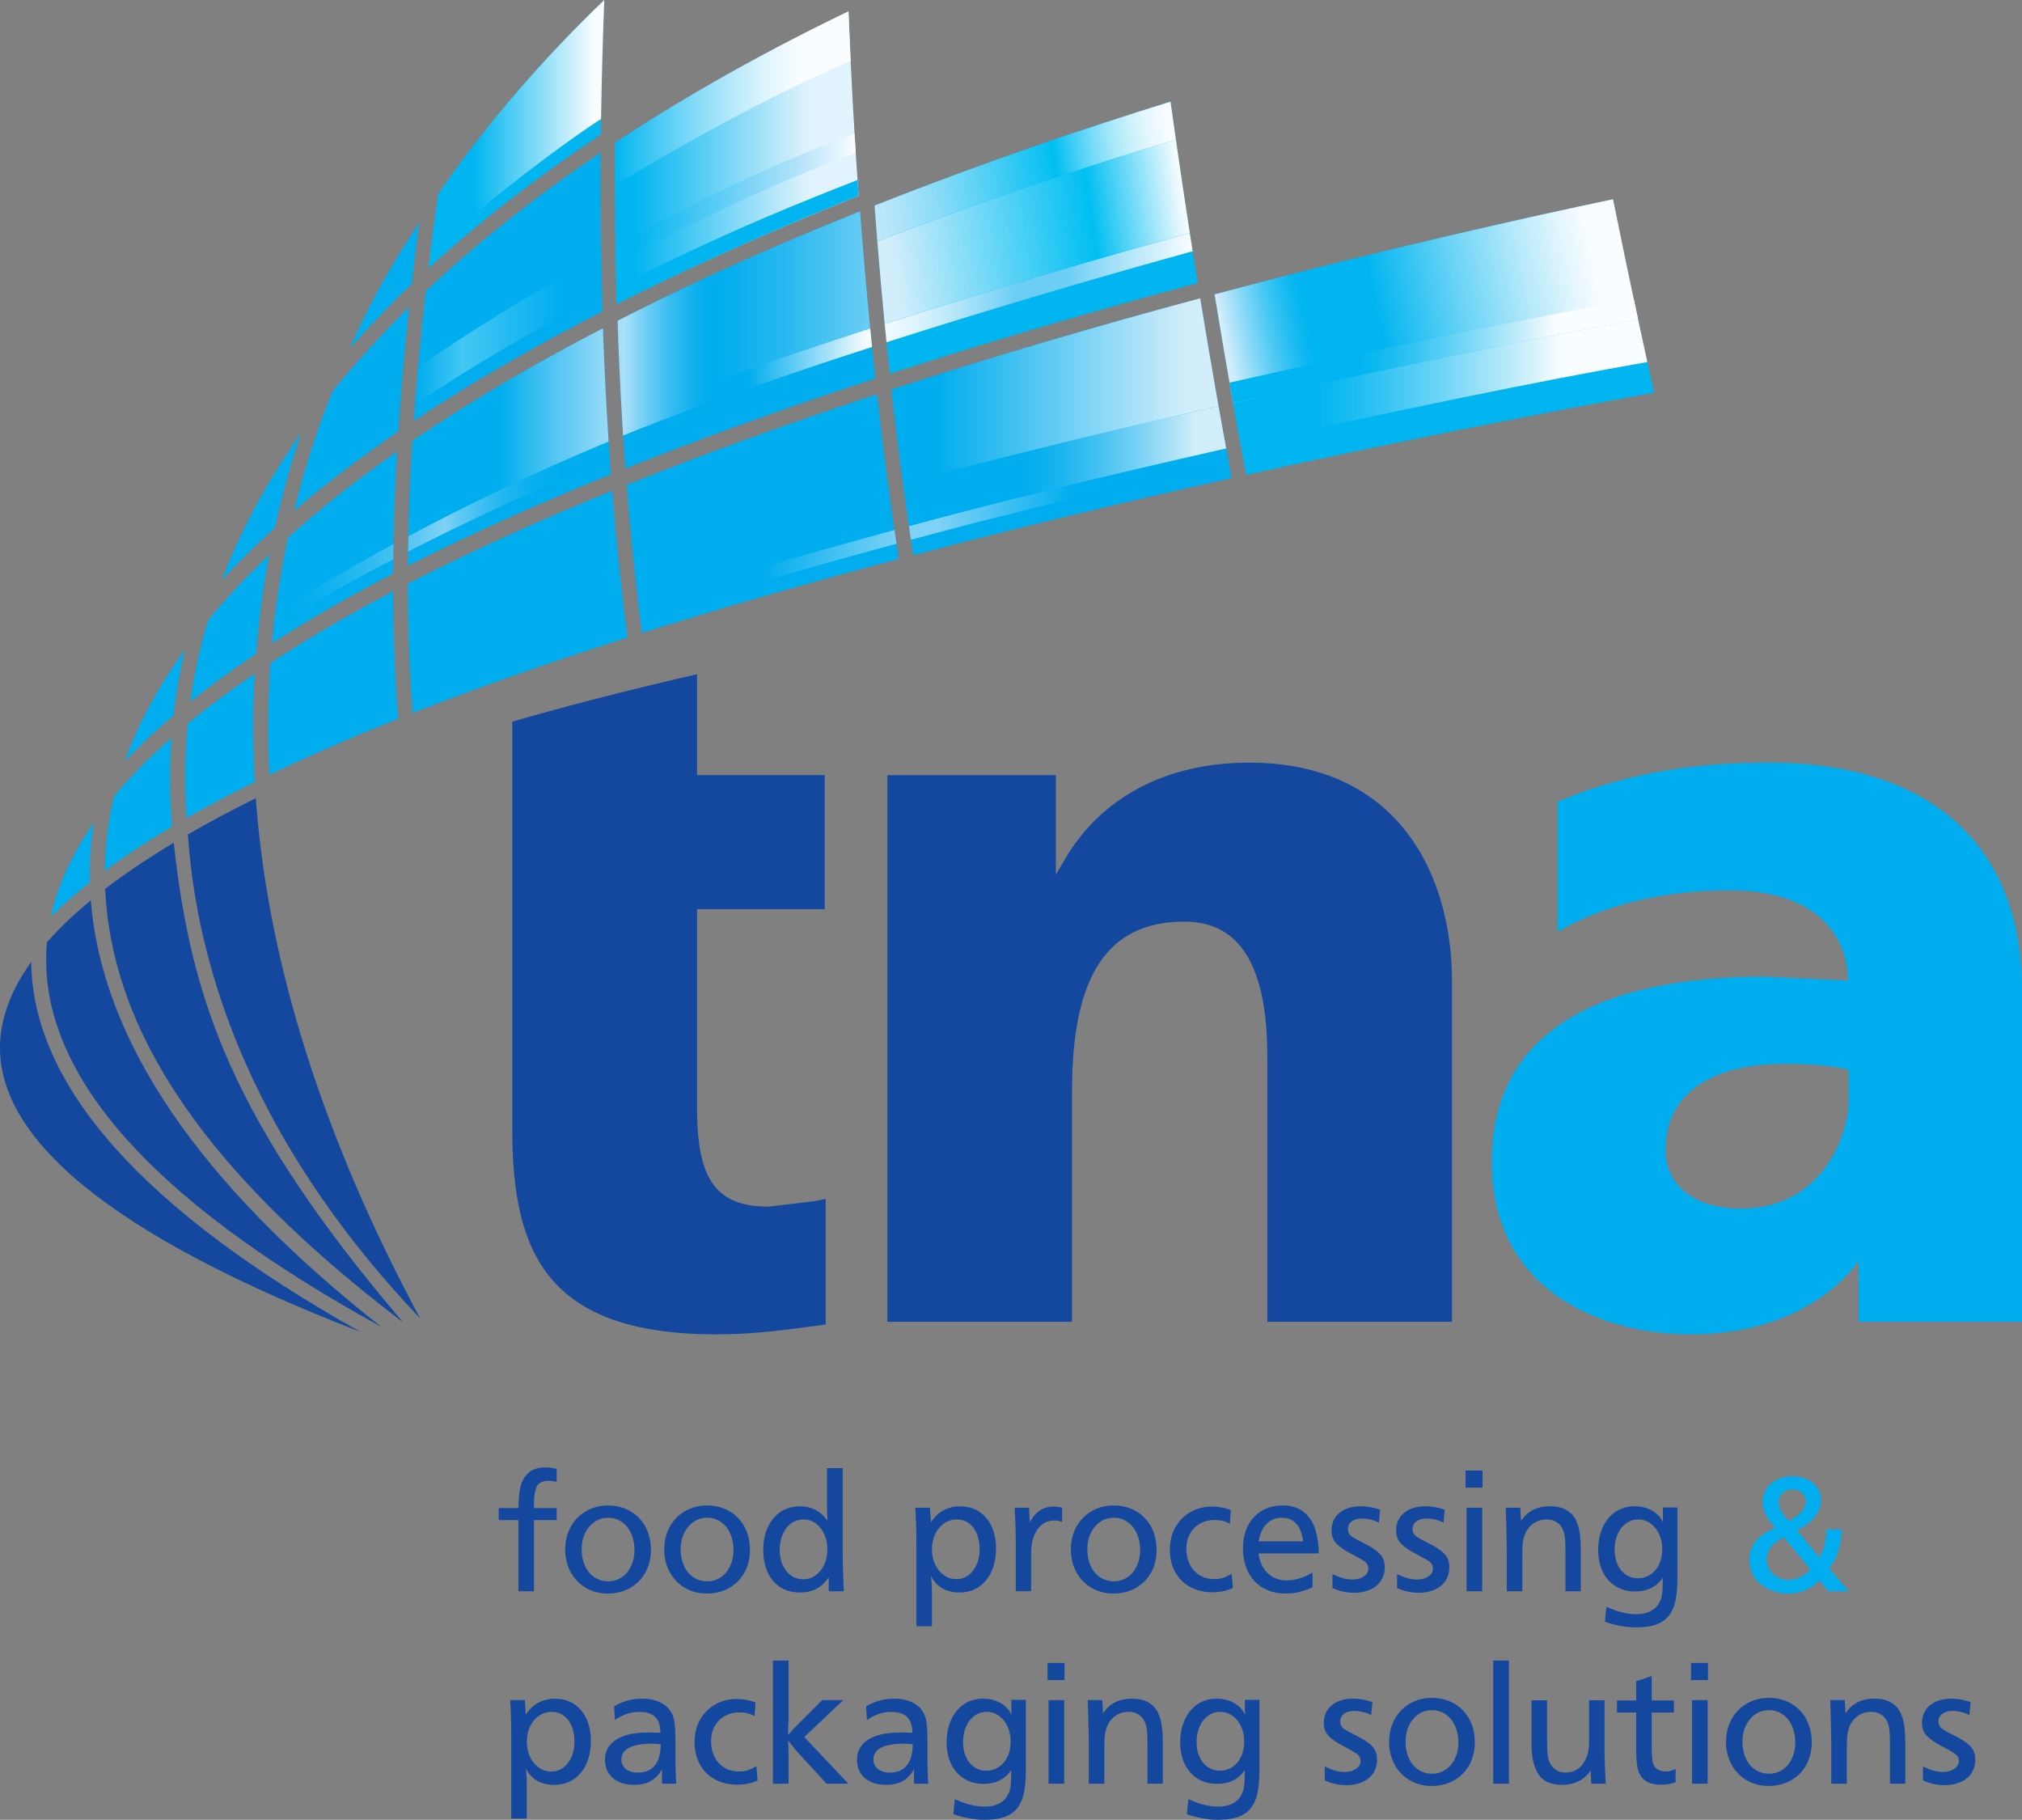 <svg xmlns="http://www.w3.org/2000/svg" xmlns:xlink="http://www.w3.org/1999/xlink" id="Layer_2" data-name="Layer 2" viewBox="0 0 94.592 85.122"><rect x="0" y="0" width="94.592" height="85.122" fill="#808080" stroke="none"/><defs><style> .cls-1 { fill: none; } .cls-2 { fill: url(#linear-gradient-8); } .cls-3 { fill: url(#linear-gradient-7); } .cls-4 { fill: url(#linear-gradient-5); } .cls-5 { fill: url(#linear-gradient-6); } .cls-6 { fill: url(#linear-gradient-9); } .cls-7 { fill: url(#linear-gradient-4); } .cls-8 { fill: url(#linear-gradient-3); } .cls-9 { fill: url(#linear-gradient-2); } .cls-10 { fill: #00adee; } .cls-11 { fill: url(#linear-gradient); } .cls-12 { fill: #00b5f0; } .cls-13 { fill: #14489f; } .cls-14 { clip-path: url(#clippath-11); } .cls-15 { clip-path: url(#clippath-10); } .cls-16 { clip-path: url(#clippath-15); } .cls-17 { clip-path: url(#clippath-13); } .cls-18 { clip-path: url(#clippath-14); } .cls-19 { clip-path: url(#clippath-12); } .cls-20 { clip-path: url(#clippath-1); } .cls-21 { clip-path: url(#clippath-3); } .cls-22 { clip-path: url(#clippath-4); } .cls-23 { clip-path: url(#clippath-2); } .cls-24 { clip-path: url(#clippath-7); } .cls-25 { clip-path: url(#clippath-6); } .cls-26 { clip-path: url(#clippath-9); } .cls-27 { clip-path: url(#clippath-8); } .cls-28 { clip-path: url(#clippath-5); } .cls-29 { fill: url(#linear-gradient-10); } .cls-30 { fill: url(#linear-gradient-11); } .cls-31 { fill: url(#linear-gradient-12); } .cls-32 { fill: url(#linear-gradient-13); } .cls-33 { fill: url(#linear-gradient-14); } .cls-34 { fill: url(#linear-gradient-15); } .cls-35 { fill: url(#linear-gradient-16); } .cls-36 { clip-path: url(#clippath); } </style><clipPath id="clippath"><path class="cls-1" d="M34.001,3.493c-1.679.943-3.444,2.003-5.221,3.178-.026,2.469-.005,4.994.066,7.553,2.141-1.081,4.42-2.146,6.837-3.198,1.504-.654,3.003-1.276,4.484-1.868-.209-2.923-.363-5.808-.475-8.622-1.829.879-3.746,1.866-5.69,2.958"></path></clipPath><linearGradient id="linear-gradient" x1="-97.747" y1="758.417" x2="-96.941" y2="758.417" gradientTransform="translate(1411.263 10734.109) scale(14.144 -14.144)" gradientUnits="userSpaceOnUse"><stop offset="0" stop-color="#00b5f0"></stop><stop offset=".084" stop-color="#00b5f0"></stop><stop offset=".8" stop-color="#e1f3fc"></stop><stop offset="1" stop-color="#e1f3fc"></stop></linearGradient><clipPath id="clippath-1"><path class="cls-1" d="M29.867,28.296c.024.212.05.424.076.636,3.566-1.13,7.542-2.29,11.995-3.499-.031-.214-.063-.427-.093-.641-4.442,1.208-8.415,2.369-11.977,3.504M43.819,24.259c-.438.117-.87.233-1.299.349.031.214.061.428.094.641.397-.107.799-.215,1.205-.324,3.755-1.002,8.629-2.172,13.66-3.307-.039-.213-.078-.426-.117-.64-4.989,1.127-9.817,2.287-13.543,3.282"></path></clipPath><linearGradient id="linear-gradient-2" x1="-75.732" y1="765.273" x2="-74.926" y2="765.273" gradientTransform="translate(2624.845 26247.238) scale(34.265 -34.265)" gradientUnits="userSpaceOnUse"><stop offset="0" stop-color="#00adee"></stop><stop offset=".208" stop-color="#00adee"></stop><stop offset=".444" stop-color="#7ed2f6"></stop><stop offset=".506" stop-color="#7ed2f6"></stop><stop offset=".736" stop-color="#00adee"></stop><stop offset="1" stop-color="#00adee"></stop></linearGradient><clipPath id="clippath-2"><path class="cls-1" d="M20.499,9.082c-.127.909-.251,1.829-.366,2.758,2.196-2.092,6.142-5.097,7.985-6.274.029-1.895.081-3.756.15-5.565-2.7,2.589-5.393,5.619-7.769,9.081"></path></clipPath><linearGradient id="linear-gradient-3" x1="-112.583" y1="753.784" x2="-111.777" y2="753.784" gradientTransform="translate(1156.623 7615.126) scale(10.095 -10.095)" gradientUnits="userSpaceOnUse"><stop offset="0" stop-color="#00b5f0"></stop><stop offset=".253" stop-color="#00b5f0"></stop><stop offset=".95" stop-color="#fafdff"></stop><stop offset="1" stop-color="#fafdff"></stop></linearGradient><clipPath id="clippath-3"><path class="cls-1" d="M12.876,28.688c-.027.215-.049.432-.072.646,1.231-.782,3.14-1.895,5.592-3.174.002-.238.003-.473.009-.71-2.41,1.304-4.294,2.447-5.528,3.237M19.103,25.075c-.006.243-.008.484-.011.726,2.63-1.348,5.827-2.855,9.435-4.339-.018-.271-.039-.541-.056-.81-3.58,1.484-6.753,3.031-9.368,4.423"></path></clipPath><linearGradient id="linear-gradient-4" x1="-87.233" y1="761.789" x2="-86.427" y2="761.789" gradientTransform="translate(1714.84 14888.632) scale(19.512 -19.512)" gradientUnits="userSpaceOnUse"><stop offset="0" stop-color="#00adee"></stop><stop offset=".034" stop-color="#00adee"></stop><stop offset=".103" stop-color="#06aeee"></stop><stop offset=".197" stop-color="#17b4ef"></stop><stop offset=".306" stop-color="#34bcf1"></stop><stop offset=".426" stop-color="#5cc8f3"></stop><stop offset=".511" stop-color="#7ed2f6"></stop><stop offset=".552" stop-color="#63caf4"></stop><stop offset=".617" stop-color="#40bff2"></stop><stop offset=".683" stop-color="#23b7f0"></stop><stop offset=".75" stop-color="#0fb1ef"></stop><stop offset=".816" stop-color="#03aeee"></stop><stop offset=".882" stop-color="#00adee"></stop><stop offset="1" stop-color="#00adee"></stop></linearGradient><clipPath id="clippath-4"><path class="cls-1" d="M19.295,20.623c-.093,1.487-.159,2.975-.192,4.452,2.615-1.392,5.788-2.938,9.368-4.423-.116-1.773-.205-3.541-.265-5.298-3.05,1.585-6.086,3.344-8.911,5.269M35.97,11.668c-2.298.999-4.688,2.114-7.078,3.336.056,1.778.142,3.572.257,5.37.171-.07.34-.138.512-.207,3.257-1.302,7.172-2.66,11.133-3.94-.217-2.126-.402-4.243-.56-6.341-1.408.565-2.833,1.159-4.264,1.783"></path></clipPath><linearGradient id="linear-gradient-5" x1="-79.864" y1="763.948" x2="-79.058" y2="763.948" gradientTransform="translate(2168.771 20580.324) scale(26.917 -26.917)" gradientUnits="userSpaceOnUse"><stop offset="0" stop-color="#00adee"></stop><stop offset=".197" stop-color="#00adee"></stop><stop offset=".31" stop-color="#4ec4f3"></stop><stop offset=".417" stop-color="#90d8f7"></stop><stop offset=".466" stop-color="#abe0f9"></stop><stop offset=".482" stop-color="#96d9f7"></stop><stop offset=".525" stop-color="#61caf4"></stop><stop offset=".567" stop-color="#37bdf1"></stop><stop offset=".604" stop-color="#19b4ef"></stop><stop offset=".635" stop-color="#06aeee"></stop><stop offset=".657" stop-color="#00adee"></stop><stop offset=".715" stop-color="#0bb0ee"></stop><stop offset=".817" stop-color="#29b9f0"></stop><stop offset=".951" stop-color="#59c8f3"></stop><stop offset="1" stop-color="#6dcef5"></stop></linearGradient><clipPath id="clippath-5"><path class="cls-1" d="M33.298,17.897l.037.874c2.356-.858,4.897-1.716,7.458-2.544-.028-.286-.057-.572-.085-.858-2.547.823-5.07,1.677-7.411,2.529M41.386,15.151c.029.284.056.572.086.859,5.213-1.67,10.447-3.19,14.323-4.259-.044-.283-.089-.567-.134-.849-3.884,1.073-9.093,2.589-14.275,4.249"></path></clipPath><linearGradient id="linear-gradient-6" x1="-79.284" y1="764.138" x2="-78.478" y2="764.138" gradientTransform="translate(2246.604 21346.603) scale(27.916 -27.916)" gradientUnits="userSpaceOnUse"><stop offset="0" stop-color="#00adee"></stop><stop offset=".073" stop-color="#00adee"></stop><stop offset=".326" stop-color="#fafdff"></stop><stop offset=".365" stop-color="#f1fafe"></stop><stop offset=".427" stop-color="#dcf3fc"></stop><stop offset=".502" stop-color="#b8e7fa"></stop><stop offset=".589" stop-color="#86d6f6"></stop><stop offset=".629" stop-color="#6dcef5"></stop><stop offset=".736" stop-color="#6dcef5"></stop><stop offset="1" stop-color="#fafdff"></stop></linearGradient><clipPath id="clippath-6"><path class="cls-1" d="M41.043,11.285c.103,1.284.218,2.572.343,3.866,5.183-1.66,10.392-3.176,14.275-4.249-.225-1.457-.442-2.913-.651-4.365-3.919,1.138-8.879,2.795-13.968,4.748"></path></clipPath><linearGradient id="linear-gradient-7" x1="-90.371" y1="765.215" x2="-89.566" y2="765.215" gradientTransform="translate(1692.396 13995.274) scale(18.275 -18.275)" gradientUnits="userSpaceOnUse"><stop offset="0" stop-color="#d3eefb"></stop><stop offset=".05" stop-color="#d3eefb"></stop><stop offset=".7" stop-color="#00bff2"></stop><stop offset="1" stop-color="#fafdff"></stop></linearGradient><clipPath id="clippath-7"><path class="cls-1" d="M40.913,9.616c.04.554.085,1.112.13,1.669,5.088-1.954,10.049-3.61,13.968-4.748-.085-.596-.17-1.19-.253-1.783-3.894,1.209-8.735,2.841-13.844,4.862"></path></clipPath><linearGradient id="linear-gradient-8" x1="-90.862" y1="765.102" x2="-90.056" y2="765.102" gradientTransform="translate(1674.711 13767.377) scale(17.984 -17.984)" gradientUnits="userSpaceOnUse"><stop offset="0" stop-color="#bee7fa"></stop><stop offset=".07" stop-color="#b0e4f9"></stop><stop offset=".202" stop-color="#8bdcf7"></stop><stop offset=".383" stop-color="#50cff5"></stop><stop offset=".601" stop-color="#00bff2"></stop><stop offset=".666" stop-color="#3ecef5"></stop><stop offset=".731" stop-color="#77dcf8"></stop><stop offset=".794" stop-color="#a6e8fa"></stop><stop offset=".855" stop-color="#caf1fc"></stop><stop offset=".911" stop-color="#e4f7fd"></stop><stop offset=".961" stop-color="#f4fbfe"></stop><stop offset="1" stop-color="#fafdff"></stop></linearGradient><clipPath id="clippath-8"><path class="cls-1" d="M43.819,22.201c-.533.141-1.056.284-1.575.426.089.66.18,1.32.276,1.98.429-.116.862-.232,1.299-.349,3.726-.995,8.554-2.154,13.543-3.282-.121-.658-.238-1.318-.356-1.976-4.862,1.1-9.551,2.229-13.187,3.2"></path></clipPath><linearGradient id="linear-gradient-9" x1="-88.693" y1="761.423" x2="-87.887" y2="761.423" gradientTransform="translate(1706.03 14305.235) scale(18.759 -18.759)" gradientUnits="userSpaceOnUse"><stop offset="0" stop-color="#00adee"></stop><stop offset=".36" stop-color="#00adee"></stop><stop offset=".413" stop-color="#07afee"></stop><stop offset=".496" stop-color="#1db6ef"></stop><stop offset=".598" stop-color="#41c1f2"></stop><stop offset=".715" stop-color="#72d0f5"></stop><stop offset=".843" stop-color="#b1e3f8"></stop><stop offset=".907" stop-color="#d3eefb"></stop><stop offset="1" stop-color="#d3eefb"></stop></linearGradient><clipPath id="clippath-9"><path class="cls-1" d="M41.703,18.224c.164,1.467.345,2.935.541,4.403.519-.143,1.042-.285,1.575-.426,3.636-.971,8.325-2.1,13.187-3.2-.297-1.682-.586-3.365-.859-5.048-4.568,1.228-9.492,2.656-14.443,4.271"></path></clipPath><linearGradient id="linear-gradient-10" x1="-88.343" y1="761.481" x2="-87.537" y2="761.481" gradientTransform="translate(1719.153 14477.145) scale(18.988 -18.988)" gradientUnits="userSpaceOnUse"><stop offset="0" stop-color="#00adee"></stop><stop offset=".138" stop-color="#00adee"></stop><stop offset=".907" stop-color="#d3eefb"></stop><stop offset="1" stop-color="#d3eefb"></stop></linearGradient><clipPath id="clippath-10"><path class="cls-1" d="M57.685,18.847c.116.661.235,1.319.355,1.978,6.959-1.562,14.146-3.04,19.025-3.891-.147-.661-.29-1.322-.432-1.983-4.951.878-12.083,2.349-18.949,3.896"></path></clipPath><linearGradient id="linear-gradient-11" x1="-82.591" y1="763.244" x2="-81.785" y2="763.244" gradientTransform="translate(2043.804 18372.033) scale(24.047 -24.047)" gradientUnits="userSpaceOnUse"><stop offset="0" stop-color="#00b5f0"></stop><stop offset=".191" stop-color="#00b5f0"></stop><stop offset=".247" stop-color="#0eb9f0"></stop><stop offset=".354" stop-color="#33c3f3"></stop><stop offset=".501" stop-color="#6fd5f6"></stop><stop offset=".679" stop-color="#c1ecfb"></stop><stop offset=".792" stop-color="#fafdff"></stop><stop offset="1" stop-color="#fafdff"></stop></linearGradient><clipPath id="clippath-11"><path class="cls-1" d="M56.821,13.771c.276,1.692.564,3.385.864,5.075,6.866-1.546,13.998-3.018,18.949-3.896-.403-1.876-.795-3.754-1.175-5.63-3.857.811-10.671,2.323-18.638,4.45"></path></clipPath><linearGradient id="linear-gradient-12" x1="-83.498" y1="768.017" x2="-82.692" y2="768.017" gradientTransform="translate(2063.34 18469.39) scale(24.03 -24.03)" gradientUnits="userSpaceOnUse"><stop offset="0" stop-color="#d3eefb"></stop><stop offset=".006" stop-color="#d3eefb"></stop><stop offset=".007" stop-color="#d0edfa"></stop><stop offset=".065" stop-color="#87d9f7"></stop><stop offset=".116" stop-color="#4dc9f4"></stop><stop offset=".159" stop-color="#23bef1"></stop><stop offset=".193" stop-color="#09b7f0"></stop><stop offset=".213" stop-color="#00b5f0"></stop><stop offset=".376" stop-color="#00b5f0"></stop><stop offset=".386" stop-color="#05b6f0"></stop><stop offset=".588" stop-color="#6cd4f6"></stop><stop offset=".75" stop-color="#b8eafb"></stop><stop offset=".864" stop-color="#e7f7fd"></stop><stop offset=".921" stop-color="#fafdff"></stop><stop offset="1" stop-color="#fafdff"></stop></linearGradient><clipPath id="clippath-12"><path class="cls-1" d="M57.517,17.897c.056.318.112.635.168.953,6.866-1.546,13.998-3.019,18.949-3.896-.069-.318-.137-.637-.205-.954-4.981.888-12.087,2.357-18.912,3.897"></path></clipPath><linearGradient id="linear-gradient-13" x1="-82.896" y1="763.138" x2="-82.09" y2="763.138" gradientTransform="translate(2024 18119.804) scale(23.722 -23.722)" gradientUnits="userSpaceOnUse"><stop offset="0" stop-color="#00b5f0"></stop><stop offset=".315" stop-color="#00b5f0"></stop><stop offset=".359" stop-color="#0db8f0"></stop><stop offset=".444" stop-color="#31c3f2"></stop><stop offset=".559" stop-color="#6bd4f6"></stop><stop offset=".698" stop-color="#bbeafb"></stop><stop offset=".8" stop-color="#fafdff"></stop><stop offset="1" stop-color="#fafdff"></stop></linearGradient><clipPath id="clippath-13"><path class="cls-1" d="M19.56,17.161c-.052.583-.1,1.167-.144,1.75,2.201-1.48,4.987-3.162,8.746-5.119-.017-.641-.03-1.278-.04-1.913-3.615,2.062-6.385,3.797-8.562,5.282"></path></clipPath><linearGradient id="linear-gradient-14" x1="-108.909" y1="755.12" x2="-108.103" y2="755.12" gradientTransform="translate(1201.441 8210.988) scale(10.853 -10.853)" gradientUnits="userSpaceOnUse"><stop offset="0" stop-color="#00adee"></stop><stop offset=".254" stop-color="#44c7f4"></stop><stop offset=".773" stop-color="#00adee"></stop><stop offset="1" stop-color="#00adee"></stop></linearGradient><clipPath id="clippath-14"><path class="cls-1" d="M28.791,11.499c.003.272.006.542.01.815,4.666-2.511,8.676-4.249,11.232-5.15-.019-.301-.035-.6-.055-.899-2.554.901-6.585,2.649-11.187,5.235"></path></clipPath><linearGradient id="linear-gradient-15" x1="-98.266" y1="758.292" x2="-97.46" y2="758.292" gradientTransform="translate(1399.664 10587.906) scale(13.951 -13.951)" gradientUnits="userSpaceOnUse"><stop offset="0" stop-color="#00b5f0"></stop><stop offset=".083" stop-color="#00b5f0"></stop><stop offset=".784" stop-color="#b8e4fa"></stop><stop offset="1" stop-color="#fafdff"></stop></linearGradient><clipPath id="clippath-15"><path class="cls-1" d="M34.001,3.493c-1.679.943-3.444,2.003-5.221,3.178-.007.661-.01,1.327-.01,1.997,4.204-2.559,8.227-4.638,11.024-5.811-.037-.779-.071-1.553-.102-2.322-1.829.879-3.746,1.866-5.69,2.958"></path></clipPath><linearGradient id="linear-gradient-16" x1="-99.019" y1="757.98" x2="-98.213" y2="757.98" gradientTransform="translate(1383.317 10373.52) scale(13.68 -13.68)" gradientUnits="userSpaceOnUse"><stop offset="0" stop-color="#00b5f0"></stop><stop offset=".114" stop-color="#2ec2f2"></stop><stop offset=".303" stop-color="#76d7f7"></stop><stop offset=".473" stop-color="#aee7fa"></stop><stop offset=".617" stop-color="#d7f3fc"></stop><stop offset=".731" stop-color="#f0fafe"></stop><stop offset=".8" stop-color="#fafdff"></stop><stop offset="1" stop-color="#fafdff"></stop></linearGradient></defs><g id="Layer_1-2" data-name="Layer 1"><g><path class="cls-13" d="M26.042,68.708v.606c-.135-.031-.26-.047-.375-.047-.291,0-.479.093-.562.279s-.125.45-.125.791v.203h1.062v.566h-1.062v3.328h-.727v-3.328h-.922v-.566h.922c0-.359.029-.678.088-.955s.181-.504.367-.68.455-.264.807-.264c.164,0,.34.022.527.066Z"></path><path class="cls-13" d="M30.452,72.489c0,.396-.085.75-.256,1.062-.171.312-.411.555-.72.729s-.656.26-1.042.26c-.381,0-.722-.088-1.024-.264s-.54-.422-.712-.738c-.172-.316-.258-.666-.258-1.049,0-.302.049-.579.146-.83s.237-.47.418-.656.395-.33.641-.432c.247-.102.512-.152.796-.152.287,0,.554.049.802.148.248.099.462.242.645.43.182.188.322.409.418.664.096.255.144.531.144.828ZM29.683,72.507c0-.214-.031-.416-.092-.606-.061-.19-.147-.352-.258-.487s-.241-.238-.391-.311c-.15-.073-.313-.109-.49-.109-.357,0-.653.141-.889.422s-.353.638-.353,1.068c0,.284.053.54.158.767.105.227.252.403.441.528.189.125.403.188.643.188.232,0,.441-.062.629-.185.188-.124.335-.298.441-.522s.16-.475.16-.751Z"></path><path class="cls-13" d="M35.085,72.489c0,.396-.085.75-.256,1.062-.171.312-.411.555-.72.729s-.656.26-1.042.26c-.381,0-.722-.088-1.024-.264s-.54-.422-.712-.738c-.172-.316-.258-.666-.258-1.049,0-.302.049-.579.146-.83s.237-.47.418-.656.395-.33.641-.432c.247-.102.512-.152.796-.152.287,0,.554.049.802.148.248.099.462.242.645.43.182.188.322.409.418.664.096.255.144.531.144.828ZM34.316,72.507c0-.214-.031-.416-.092-.606-.061-.19-.147-.352-.258-.487s-.241-.238-.391-.311c-.15-.073-.313-.109-.49-.109-.357,0-.653.141-.889.422s-.353.638-.353,1.068c0,.284.053.54.158.767.105.227.252.403.441.528.189.125.403.188.643.188.232,0,.441-.062.629-.185.188-.124.335-.298.441-.522s.16-.475.16-.751Z"></path><path class="cls-13" d="M39.421,68.673v3.938c0,.203.006.509.019.918.013.409.024.711.035.906h-.707v-.66c-.159.244-.348.424-.566.54-.219.117-.481.175-.786.175-.341,0-.642-.081-.902-.242-.26-.162-.46-.393-.6-.695s-.209-.654-.209-1.055c0-.305.04-.58.119-.824s.197-.461.353-.648.338-.329.547-.424.439-.143.691-.143c.555,0,.987.227,1.297.68,0-.039-.002-.094-.006-.164s-.008-.14-.012-.209-.006-.123-.006-.162v-1.93h.731ZM37.595,71.075c-.164,0-.314.034-.448.102-.135.067-.254.165-.355.292-.102.127-.18.28-.234.457-.055.177-.082.364-.082.561,0,.406.102.738.308.997s.468.388.788.388c.216,0,.41-.06.581-.182.171-.121.307-.289.406-.503.099-.214.148-.451.148-.708,0-.26-.049-.498-.146-.714-.098-.216-.231-.385-.402-.507-.17-.123-.358-.184-.564-.184Z"></path><path class="cls-13" d="M43.507,70.525l.043.688c.151-.245.342-.432.574-.56s.494-.193.785-.193c.258,0,.488.045.691.137s.38.224.531.398.266.384.346.629.119.513.119.805c0,.299-.04.578-.119.834s-.195.476-.346.658-.332.323-.541.422-.442.148-.697.148c-.208,0-.398-.028-.57-.085s-.32-.141-.443-.253c-.123-.112-.234-.256-.33-.432.031.245.047.496.047.751v1.597h-.727v-3.832c0-.596-.017-1.167-.051-1.711h.688ZM44.757,71.075c-.216,0-.414.061-.592.184-.178.122-.318.29-.418.503s-.15.453-.15.718c0,.255.051.489.152.702s.239.38.412.501c.173.121.367.182.58.182.315,0,.575-.131.779-.394s.307-.595.307-.999c0-.206-.025-.395-.074-.567s-.122-.322-.217-.447-.207-.22-.338-.285-.277-.098-.441-.098Z"></path><path class="cls-13" d="M47.468,70.525h.672l.035.695c.117-.245.27-.43.459-.557s.408-.19.658-.19c.13,0,.262.017.395.051v.664c-.125-.044-.24-.066-.344-.066-.252,0-.462.074-.629.221s-.288.335-.363.562-.113.465-.113.713v1.816h-.719v-2.383c0-.385-.017-.894-.051-1.527Z"></path><path class="cls-13" d="M54.108,72.489c0,.396-.085.75-.256,1.062-.171.312-.411.555-.72.729s-.656.26-1.042.26c-.381,0-.722-.088-1.024-.264s-.54-.422-.712-.738c-.172-.316-.258-.666-.258-1.049,0-.302.049-.579.146-.83s.237-.47.418-.656.395-.33.641-.432c.247-.102.512-.152.796-.152.287,0,.554.049.802.148.248.099.462.242.645.43.182.188.322.409.418.664.096.255.144.531.144.828ZM53.339,72.507c0-.214-.031-.416-.092-.606-.061-.19-.147-.352-.258-.487s-.241-.238-.391-.311c-.15-.073-.313-.109-.49-.109-.357,0-.653.141-.889.422s-.353.638-.353,1.068c0,.284.053.54.158.767.105.227.252.403.441.528.189.125.403.188.643.188.232,0,.441-.062.629-.185.188-.124.335-.298.441-.522s.16-.475.16-.751Z"></path><path class="cls-13" d="M57.581,70.634l-.047.641c-.198-.117-.436-.176-.715-.176-.25,0-.477.057-.68.172-.203.114-.361.273-.473.477s-.168.438-.168.7c0,.273.055.518.164.733s.262.384.459.503c.197.12.424.18.682.18.154,0,.291-.019.414-.059s.256-.103.402-.191l.059.666c-.148.068-.299.119-.452.151-.153.033-.323.049-.511.049-.388,0-.734-.084-1.039-.25-.304-.167-.538-.4-.702-.701-.165-.301-.247-.65-.247-1.049,0-.38.085-.723.254-1.029s.404-.545.704-.719c.3-.173.635-.26,1.005-.26.305,0,.601.053.888.16Z"></path><path class="cls-13" d="M58.874,72.665c.052.388.195.695.428.92s.525.338.877.338c.208,0,.412-.03.609-.09s.402-.152.613-.277v.695c-.237.104-.452.178-.644.223s-.396.066-.609.066c-.302,0-.577-.049-.824-.148s-.459-.241-.633-.426-.309-.408-.402-.67-.141-.549-.141-.861c0-.398.076-.75.227-1.055s.368-.541.65-.709.604-.252.963-.252c.422,0,.758.103,1.01.31s.43.48.535.818.158.711.158,1.117h-2.816ZM58.882,72.099h2.082c-.026-.213-.076-.402-.148-.565s-.181-.293-.324-.393-.319-.148-.527-.148c-.287,0-.525.098-.717.295s-.313.467-.365.81Z"></path><path class="cls-13" d="M64.562,70.617l-.055.606c-.255-.127-.519-.191-.793-.191-.201,0-.36.045-.478.135-.119.09-.178.208-.178.354,0,.151.059.267.176.348s.326.196.627.346.529.304.685.463.234.37.234.633c0,.177-.033.34-.1.487-.067.147-.164.274-.291.379-.128.106-.281.186-.46.243-.178.056-.371.084-.577.084-.36,0-.699-.075-1.018-.224v-.651c.188.091.354.157.498.197s.284.06.423.06c.144,0,.273-.022.387-.066.115-.044.205-.105.271-.183.065-.078.098-.166.098-.262,0-.148-.062-.264-.186-.347s-.334-.202-.63-.355-.521-.31-.675-.47-.231-.363-.231-.611c0-.226.056-.425.168-.597.112-.172.273-.304.479-.398.207-.094.445-.141.714-.141.29,0,.593.053.912.159Z"></path><path class="cls-13" d="M67.585,70.617l-.055.606c-.255-.127-.519-.191-.793-.191-.201,0-.36.045-.478.135-.119.09-.178.208-.178.354,0,.151.059.267.176.348s.326.196.627.346.529.304.685.463.234.37.234.633c0,.177-.033.34-.1.487-.067.147-.164.274-.291.379-.128.106-.281.186-.46.243-.178.056-.371.084-.577.084-.36,0-.699-.075-1.018-.224v-.651c.188.091.354.157.498.197s.284.06.423.06c.144,0,.273-.022.387-.066.115-.044.205-.105.271-.183.065-.078.098-.166.098-.262,0-.148-.062-.264-.186-.347s-.334-.202-.63-.355-.521-.31-.675-.47-.231-.363-.231-.611c0-.226.056-.425.168-.597.112-.172.273-.304.479-.398.207-.094.445-.141.714-.141.29,0,.593.053.912.159Z"></path><path class="cls-13" d="M69.355,68.786v.801h-.793v-.801h.793ZM69.339,70.525v3.91h-.731v-3.91h.731Z"></path><path class="cls-13" d="M71.12,70.525l.035.621c.297-.459.745-.688,1.344-.688.328,0,.591.06.789.18s.344.278.438.475.155.413.184.648.043.521.043.857v1.816h-.719v-1.762c0-.281-.004-.486-.014-.615s-.025-.243-.049-.342c-.055-.208-.154-.367-.297-.477s-.322-.164-.535-.164c-.24,0-.453.072-.641.215s-.319.338-.395.586c-.023.07-.043.152-.057.246s-.023.195-.025.305-.004.301-.004.574v1.434h-.727v-1.93c-.005-.221-.009-.425-.012-.611s-.007-.406-.014-.66-.015-.49-.025-.709h.68Z"></path><path class="cls-13" d="M78.472,70.513v3.242c0,.388-.023.723-.068,1.004-.046.281-.135.524-.268.729-.133.205-.326.361-.579.471-.253.109-.583.164-.989.164-.492,0-.989-.087-1.489-.262l.071-.707c.487.234.955.352,1.403.352.266,0,.493-.051.682-.152s.327-.248.413-.438c.052-.099.087-.209.105-.33.018-.121.028-.262.029-.424s.004-.284.01-.367c-.295.432-.73.648-1.307.648-.339,0-.639-.081-.899-.242s-.463-.389-.606-.682c-.143-.293-.215-.633-.215-1.022,0-.393.072-.746.215-1.059.144-.312.344-.554.601-.725s.554-.256.89-.256c.305,0,.577.068.816.203.238.135.407.316.506.543.002-.021.004-.039.006-.055s.002-.03.002-.043l-.008-.105v-.488h.68ZM76.64,71.075c-.211,0-.401.06-.57.182s-.301.289-.395.504-.141.458-.141.729c0,.263.046.496.139.697s.221.359.385.471.35.168.559.168c.167,0,.32-.033.461-.1s.262-.161.365-.283.182-.267.236-.434.082-.35.082-.551c0-.255-.049-.489-.146-.701s-.233-.379-.406-.5-.363-.182-.568-.182Z"></path><path class="cls-10" d="M86.167,71.542c-.039.773-.237,1.38-.594,1.823l.906,1.07h-.938l-.426-.504c-.211.203-.434.355-.668.457s-.494.152-.777.152c-.31,0-.607-.062-.891-.185s-.512-.304-.684-.542c-.172-.238-.258-.519-.258-.841,0-.26.052-.484.156-.673.104-.189.245-.349.422-.482s.392-.254.644-.363c-.169-.144-.311-.327-.426-.549-.115-.223-.172-.44-.172-.651,0-.252.065-.47.193-.651s.298-.318.508-.411c.209-.092.44-.139.69-.139.224,0,.44.043.646.129s.373.213.5.381.19.368.19.6c0,.208-.051.403-.154.585s-.236.339-.4.475c-.164.135-.355.255-.574.359l1.055,1.269c.109-.19.19-.39.24-.599s.083-.445.096-.709h.715ZM83.444,71.909c-.172.096-.312.19-.422.279-.109.09-.199.198-.27.324-.07.126-.105.271-.105.435,0,.268.103.495.309.681.206.186.441.279.707.279.357,0,.701-.165,1.031-.496l-1.25-1.502ZM83.671,71.156c.167-.096.303-.185.408-.265s.199-.178.279-.293c.081-.114.121-.239.121-.374,0-.115-.031-.214-.094-.298-.062-.085-.144-.148-.244-.191s-.204-.065-.31-.065c-.169,0-.316.057-.44.17s-.185.254-.185.423c0,.148.036.282.107.4.072.119.191.283.357.494Z"></path><path class="cls-13" d="M24.554,79.525l.043.688c.151-.245.342-.432.574-.56s.494-.193.785-.193c.258,0,.488.045.691.137s.38.224.531.398.266.384.346.629.119.513.119.805c0,.299-.04.578-.119.834s-.195.476-.346.658-.332.323-.541.422-.442.148-.697.148c-.208,0-.398-.028-.57-.085s-.32-.141-.443-.253c-.123-.112-.234-.256-.33-.432.031.245.047.496.047.751v1.597h-.727v-3.832c0-.596-.017-1.167-.051-1.711h.688ZM25.804,80.075c-.216,0-.414.061-.592.184-.178.122-.318.29-.418.503s-.15.453-.15.718c0,.255.051.489.152.702s.239.38.412.501c.173.121.367.182.58.182.315,0,.575-.131.779-.394s.307-.595.307-.999c0-.206-.025-.395-.074-.567s-.122-.322-.217-.447-.207-.22-.338-.285-.277-.098-.441-.098Z"></path><path class="cls-13" d="M28.726,79.817c.213-.125.425-.216.635-.273s.434-.086.674-.086c.367,0,.675.07.924.209s.421.336.518.592c.081.213.121.576.121,1.086v.762c0,.294.003.551.01.771s.016.406.029.557h-.664c-.005-.091-.008-.193-.008-.305,0-.138.002-.26.008-.367-.151.252-.331.437-.539.553s-.466.174-.773.174c-.271,0-.51-.048-.717-.144s-.366-.234-.477-.412-.166-.385-.166-.619c0-.206.045-.387.135-.545s.222-.291.397-.402.388-.193.641-.248.544-.082.875-.082c.198,0,.38.005.547.016-.005-.336-.087-.583-.246-.74s-.402-.236-.731-.236c-.213,0-.409.029-.586.088s-.366.154-.566.287l-.039-.633ZM30.909,81.587c-.162-.016-.293-.023-.395-.023-.963,0-1.445.248-1.445.742,0,.12.031.225.094.316s.151.163.266.215.245.078.391.078c.268,0,.483-.059.644-.176s.276-.275.344-.473.102-.424.102-.68Z"></path><path class="cls-13" d="M35.347,79.634l-.047.641c-.198-.117-.436-.176-.715-.176-.25,0-.477.057-.68.172-.203.114-.361.273-.473.477s-.168.438-.168.7c0,.273.055.518.164.733s.262.384.459.503c.197.12.424.18.682.18.154,0,.291-.019.414-.059s.256-.103.402-.191l.059.666c-.148.068-.299.119-.452.151-.153.033-.323.049-.511.049-.388,0-.734-.084-1.039-.25-.304-.167-.538-.4-.702-.701-.165-.301-.247-.65-.247-1.049,0-.38.085-.723.254-1.029s.404-.545.704-.719c.3-.173.635-.26,1.005-.26.305,0,.601.053.888.16Z"></path><path class="cls-13" d="M36.89,77.673v2.762c-.016.237-.023.477-.023.719.036-.044.145-.164.328-.359l1.27-1.27h.984l-1.824,1.727,2.066,2.184h-1.027l-1.32-1.441c-.076-.081-.161-.184-.256-.31-.095-.127-.169-.214-.221-.264.008.062.013.16.016.293.002.133.005.232.008.297v1.426h-.734v-5.762h.734Z"></path><path class="cls-13" d="M40.515,79.817c.213-.125.425-.216.635-.273s.434-.086.674-.086c.367,0,.675.07.924.209s.421.336.518.592c.081.213.121.576.121,1.086v.762c0,.294.003.551.01.771s.016.406.029.557h-.664c-.005-.091-.008-.193-.008-.305,0-.138.002-.26.008-.367-.151.252-.331.437-.539.553s-.466.174-.773.174c-.271,0-.51-.048-.717-.144s-.366-.234-.477-.412-.166-.385-.166-.619c0-.206.045-.387.135-.545s.222-.291.397-.402.388-.193.641-.248.544-.082.875-.082c.198,0,.38.005.547.016-.005-.336-.087-.583-.246-.74s-.402-.236-.731-.236c-.213,0-.409.029-.586.088s-.366.154-.566.287l-.039-.633ZM42.698,81.587c-.162-.016-.293-.023-.395-.023-.963,0-1.445.248-1.445.742,0,.12.031.225.094.316s.151.163.266.215.245.078.391.078c.268,0,.483-.059.644-.176s.276-.275.344-.473.102-.424.102-.68Z"></path><path class="cls-13" d="M47.991,79.513v3.242c0,.388-.023.723-.068,1.004-.046.281-.135.524-.268.729-.133.205-.326.361-.579.471-.253.109-.583.164-.989.164-.492,0-.989-.087-1.489-.262l.071-.707c.487.234.955.352,1.403.352.266,0,.493-.051.682-.152s.327-.248.413-.438c.052-.099.087-.209.105-.33.018-.121.028-.262.029-.424s.004-.284.01-.367c-.295.432-.73.648-1.307.648-.339,0-.639-.081-.899-.242s-.463-.389-.606-.682c-.143-.293-.215-.633-.215-1.022,0-.393.072-.746.215-1.059.144-.312.344-.554.601-.725s.554-.256.89-.256c.305,0,.577.068.816.203.238.135.407.316.506.543.002-.021.004-.039.006-.055s.002-.03.002-.043l-.008-.105v-.488h.68ZM46.159,80.075c-.211,0-.401.06-.57.182s-.301.289-.395.504-.141.458-.141.729c0,.263.046.496.139.697s.221.359.385.471.35.168.559.168c.167,0,.32-.033.461-.1s.262-.161.365-.283.182-.267.236-.434.082-.35.082-.551c0-.255-.049-.489-.146-.701s-.233-.379-.406-.5-.363-.182-.568-.182Z"></path><path class="cls-13" d="M49.8,77.786v.801h-.793v-.801h.793ZM49.784,79.525v3.91h-.731v-3.91h.731Z"></path><path class="cls-13" d="M51.566,79.525l.035.621c.297-.459.745-.688,1.344-.688.328,0,.591.06.789.18s.344.278.438.475.155.413.184.648.043.521.043.857v1.816h-.719v-1.762c0-.281-.004-.486-.014-.615s-.025-.243-.049-.342c-.055-.208-.154-.367-.297-.477s-.322-.164-.535-.164c-.24,0-.453.072-.641.215s-.319.338-.395.586c-.023.07-.043.152-.057.246s-.023.195-.025.305-.004.301-.004.574v1.434h-.727v-1.93c-.005-.221-.009-.425-.012-.611s-.007-.406-.014-.66-.015-.49-.025-.709h.68Z"></path><path class="cls-13" d="M58.917,79.513v3.242c0,.388-.023.723-.068,1.004-.046.281-.135.524-.268.729-.133.205-.326.361-.579.471-.253.109-.583.164-.989.164-.492,0-.989-.087-1.489-.262l.071-.707c.487.234.955.352,1.403.352.266,0,.493-.051.682-.152s.327-.248.413-.438c.052-.099.087-.209.105-.33.018-.121.028-.262.029-.424s.004-.284.01-.367c-.295.432-.73.648-1.307.648-.339,0-.639-.081-.899-.242s-.463-.389-.606-.682c-.143-.293-.215-.633-.215-1.022,0-.393.072-.746.215-1.059.144-.312.344-.554.601-.725s.554-.256.89-.256c.305,0,.577.068.816.203.238.135.407.316.506.543.002-.021.004-.039.006-.055s.002-.03.002-.043l-.008-.105v-.488h.68ZM57.085,80.075c-.211,0-.401.06-.57.182s-.301.289-.395.504-.141.458-.141.729c0,.263.046.496.139.697s.221.359.385.471.35.168.559.168c.167,0,.32-.033.461-.1s.262-.161.365-.283.182-.267.236-.434.082-.35.082-.551c0-.255-.049-.489-.146-.701s-.233-.379-.406-.5-.363-.182-.568-.182Z"></path><path class="cls-13" d="M64.202,79.617l-.055.606c-.255-.127-.519-.191-.793-.191-.201,0-.36.045-.478.135-.119.09-.178.208-.178.354,0,.151.059.267.176.348s.326.196.627.346.529.304.685.463.234.37.234.633c0,.177-.033.34-.1.487-.067.147-.164.274-.291.379-.128.106-.281.186-.46.243-.178.056-.371.084-.577.084-.36,0-.699-.075-1.018-.224v-.651c.188.091.354.157.498.197s.284.06.423.06c.144,0,.273-.022.387-.066.115-.044.205-.105.271-.183.065-.078.098-.166.098-.262,0-.148-.062-.264-.186-.347s-.334-.202-.63-.355-.521-.31-.675-.47-.231-.363-.231-.611c0-.226.056-.425.168-.597.112-.172.273-.304.479-.398.207-.094.445-.141.714-.141.29,0,.593.053.912.159Z"></path><path class="cls-13" d="M68.995,81.489c0,.396-.085.75-.256,1.062-.171.312-.411.555-.72.729s-.656.26-1.042.26c-.381,0-.722-.088-1.024-.264s-.54-.422-.712-.738c-.172-.316-.258-.666-.258-1.049,0-.302.049-.579.146-.83s.237-.47.418-.656.395-.33.641-.432c.247-.102.512-.152.796-.152.287,0,.554.049.802.148.248.099.462.242.645.43.182.188.322.409.418.664.096.255.144.531.144.828ZM68.226,81.507c0-.214-.031-.416-.092-.606-.061-.19-.147-.352-.258-.487s-.241-.238-.391-.311c-.15-.073-.313-.109-.49-.109-.357,0-.653.141-.889.422s-.353.638-.353,1.068c0,.284.053.54.158.767.105.227.252.403.441.528.189.125.403.188.643.188.232,0,.441-.062.629-.185.188-.124.335-.298.441-.522s.16-.475.16-.751Z"></path><path class="cls-13" d="M70.589,77.673v5.762h-.734v-5.762h.734Z"></path><path class="cls-13" d="M75.062,79.532v2.461c0,.213.018.694.055,1.441h-.675l-.031-.609c-.159.221-.349.387-.57.498-.221.111-.471.166-.749.166-.543,0-.92-.169-1.131-.508-.21-.338-.316-.798-.316-1.379v-2.07h.727v1.812c0,.143.003.291.01.445s.016.273.029.359c.013.086.032.166.059.238.07.172.171.303.302.393.131.09.287.135.466.135.167,0,.317-.033.453-.1.135-.066.251-.162.347-.287s.17-.275.222-.449c.052-.174.078-.366.078-.574v-1.973h.727Z"></path><path class="cls-13" d="M77.269,78.396v1.145h1.039v.566h-1.039v1.533c0,.351.016.607.047.768.023.141.088.252.193.334.105.082.24.123.404.123.151,0,.309-.041.473-.121v.628c-.23.073-.454.11-.673.11-.339,0-.595-.069-.767-.207-.172-.138-.283-.319-.331-.543s-.072-.514-.072-.871v-1.754h-.898v-.566h.898v-.898l.727-.246Z"></path><path class="cls-13" d="M79.901,77.786v.801h-.793v-.801h.793ZM79.886,79.525v3.91h-.731v-3.91h.731Z"></path><path class="cls-13" d="M84.757,81.489c0,.396-.085.75-.256,1.062-.171.312-.411.555-.72.729s-.656.26-1.042.26c-.381,0-.722-.088-1.024-.264s-.54-.422-.712-.738c-.172-.316-.258-.666-.258-1.049,0-.302.049-.579.146-.83s.237-.47.418-.656.395-.33.641-.432c.247-.102.512-.152.796-.152.287,0,.554.049.802.148.248.099.462.242.645.43.182.188.322.409.418.664.096.255.144.531.144.828ZM83.987,81.507c0-.214-.031-.416-.092-.606-.061-.19-.147-.352-.258-.487s-.241-.238-.391-.311c-.15-.073-.313-.109-.49-.109-.357,0-.653.141-.889.422s-.353.638-.353,1.068c0,.284.053.54.158.767.105.227.252.403.441.528.189.125.403.188.643.188.232,0,.441-.062.629-.185.188-.124.335-.298.441-.522s.16-.475.16-.751Z"></path><path class="cls-13" d="M86.3,79.525l.035.621c.297-.459.745-.688,1.344-.688.328,0,.591.06.789.18s.344.278.438.475.155.413.184.648.043.521.043.857v1.816h-.719v-1.762c0-.281-.004-.486-.014-.615s-.025-.243-.049-.342c-.055-.208-.154-.367-.297-.477s-.322-.164-.535-.164c-.24,0-.453.072-.641.215s-.319.338-.395.586c-.023.07-.043.152-.057.246s-.023.195-.025.305-.004.301-.004.574v1.434h-.727v-1.93c-.005-.221-.009-.425-.012-.611s-.007-.406-.014-.66-.015-.49-.025-.709h.68Z"></path><path class="cls-13" d="M92.187,79.617l-.055.606c-.255-.127-.519-.191-.793-.191-.201,0-.36.045-.478.135-.119.09-.178.208-.178.354,0,.151.059.267.176.348s.326.196.627.346.529.304.685.463.234.37.234.633c0,.177-.033.34-.1.487-.067.147-.164.274-.291.379-.128.106-.281.186-.46.243-.178.056-.371.084-.577.084-.36,0-.699-.075-1.018-.224v-.651c.188.091.354.157.498.197s.284.06.423.06c.144,0,.273-.022.387-.066.115-.044.205-.105.271-.183.065-.078.098-.166.098-.262,0-.148-.062-.264-.186-.347s-.334-.202-.63-.355-.521-.31-.675-.47-.231-.363-.231-.611c0-.226.056-.425.168-.597.112-.172.273-.304.479-.398.207-.094.445-.141.714-.141.29,0,.593.053.912.159Z"></path></g><g><g><path class="cls-13" d="M49.836,40.159c1.712-2.893,4.763-4.486,8.602-4.486,6.996,0,9.488,5.276,9.488,10.216v15.938h-8.638v-12.372c0-4.27-1.272-6.345-3.884-6.345-3.585,0-5.253,2.515-5.253,7.91v10.807h-8.64v-25.57h7.883v4.661l.442-.759Z"></path><path class="cls-10" d="M86.455,45.864c-.039-2.289-1.694-4.219-5.527-4.219-2.14,0-5.262.33-7.981,1.9,0,0-.057.031-.085.05v-6.095c.011-.003.034-.013.034-.013,2.952-1.24,6.094-1.814,9.881-1.814,7.506,0,11.815,3.865,11.815,10.61v15.545h-7.648v-2.85s-2.126,3.438-7.858,3.438c-4.292,0-9.302-2.112-9.302-8.071,0-8.361,9.449-8.592,12.556-8.668l4.114.188ZM83.106,49.771c-2.32.057-5.248.927-5.188,4.1.034,1.622,1.405,2.664,3.505,2.664,3.988,0,5.062-3.678,5.062-5.034v-1.454s-1.058-.331-3.378-.276"></path><path class="cls-13" d="M35.96,56.442c-2.443,0-3.351-1.244-3.351-4.589v-9.327h5.972v-6.27h-5.972v-4.719c-3.465.795-6.314,1.544-8.644,2.219v19.075c0,5.754,1.617,9.584,9.533,9.584,1.69,0,3.035-.183,4.349-.355,0,0,.519-.071.779-.105v-5.87c-.235.041-.526.096-.532.102l-2.134.255Z"></path><path class="cls-10" d="M8.906,32.82c.938-.75,1.963-1.497,3.075-2.242.124-1.559.33-3.103.619-4.633-1.032.986-1.988,1.998-2.851,3.041-.048.155-.1.309-.143.465-.312,1.114-.54,2.236-.7,3.369"></path><path class="cls-10" d="M8.116,33.467c.116-1.027.293-2.046.529-3.06-1.21,1.665-2.168,3.402-2.812,5.207.683-.717,1.444-1.435,2.283-2.147"></path><path class="cls-10" d="M4.385,38.488c-.989,1.426-1.678,2.891-2.007,4.393.537-.537,1.15-1.074,1.829-1.614-.022-.928.038-1.856.178-2.779"></path><path class="cls-10" d="M12.861,24.684c.253-1.143.546-2.273.892-3.396.11-.348.222-.692.336-1.036-1.515,2.15-2.792,4.449-3.725,6.897.766-.829,1.595-1.65,2.497-2.465"></path><path class="cls-10" d="M4.904,40.733c.934-.691,1.982-1.382,3.145-2.074-.116-1.396-.123-2.78-.026-4.151-1.011.892-1.91,1.804-2.681,2.732-.065.268-.128.537-.178.808-.169.892-.253,1.788-.26,2.685"></path><path class="cls-10" d="M11.915,31.509c-1.123.766-2.172,1.548-3.134,2.346-.143,1.458-.16,2.925-.053,4.411.986-.564,2.048-1.127,3.19-1.69-.095-1.705-.099-3.397-.002-5.067"></path><path class="cls-13" d="M19.657,61.671c-4.486-8.337-7.13-16.577-7.69-24.334-1.121.554-2.185,1.12-3.178,1.694.508,7.487,3.898,15.323,10.868,22.641"></path><path class="cls-13" d="M1.461,44.992c-.84,1.168-1.339,2.361-1.443,3.571-.388,4.654,5.276,9.266,16.847,13.739C6.687,56.592,1.516,50.784,1.461,44.992"></path><path class="cls-13" d="M17.831,62.06c-8.544-6.718-13.07-13.403-13.581-19.949-.784.647-1.472,1.301-2.053,1.964-.535,5.947,4.694,11.984,15.634,17.985"></path><path class="cls-13" d="M18.852,61.851c-8.037-9.447-9.917-15.12-10.725-22.431-1.178.707-2.255,1.426-3.207,2.159.312,6.734,4.721,13.267,13.931,20.272"></path></g><g class="cls-36"><rect class="cls-11" x="28.754" y=".535" width="11.413" height="13.688"></rect></g><g><path class="cls-12" d="M56.03,13.239c-.457-2.838-.88-5.672-1.272-8.486-3.894,1.21-8.736,2.842-13.845,4.862.192,2.6.428,5.229.712,7.869,4.93-1.599,9.843-3.022,14.406-4.245"></path><path class="cls-12" d="M28.106,6.292c.026-2.147.084-4.251.162-6.292-2.7,2.59-5.394,5.619-7.769,9.082-.161,1.141-.316,2.296-.456,3.468,2.567-2.349,5.331-4.437,8.063-6.258"></path><path class="cls-10" d="M13.758,23.891c1.457-1.251,3.087-2.487,4.872-3.712.128-1.948.3-3.892.509-5.811-1.275,1.252-2.487,2.573-3.603,3.962-.409,1.029-.786,2.086-1.118,3.167-.246.793-.465,1.592-.661,2.393"></path><path class="cls-10" d="M19.259,13.281c.111-.965.231-1.924.358-2.87-2.068,3.035-3.252,5.876-3.252,5.876.891-.999,1.927-2.086,2.894-3.006"></path><path class="cls-10" d="M29.314,22.682c.183,2.313.416,4.627.712,6.927,3.678-1.158,7.685-2.314,12.017-3.463-.391-2.559-.727-5.136-1.013-7.704-3.954,1.302-7.916,2.717-11.716,4.24"></path><path class="cls-10" d="M19.078,27.299c.003,2.055.072,4.08.222,6.054,3.014-1.178,6.364-2.358,10.053-3.53-.294-2.278-.533-4.573-.717-6.867-3.358,1.365-6.582,2.816-9.558,4.343"></path><path class="cls-12" d="M58.295,22.215c7.659-1.696,14.455-3.005,19.086-3.847-.674-3.011-1.312-6.032-1.923-9.047-3.857.811-10.67,2.323-18.637,4.451.459,2.815.95,5.636,1.474,8.443"></path><path class="cls-10" d="M41.704,18.224c.287,2.58.625,5.169,1.016,7.745,5.075-1.337,10.139-2.544,14.897-3.605-.522-2.796-1.014-5.605-1.47-8.41-4.568,1.227-9.492,2.655-14.443,4.27"></path><path class="cls-10" d="M28.099,7.137c-2.789,1.881-5.596,4.043-8.181,6.479-.227,2.002-.42,4.035-.56,6.073,2.606-1.738,5.551-3.444,8.824-5.119-.076-2.516-.102-5.001-.084-7.433"></path><path class="cls-10" d="M19.295,20.623c-.122,1.955-.199,3.91-.214,5.843,2.828-1.438,5.993-2.867,9.497-4.279-.172-2.289-.293-4.57-.371-6.833-3.05,1.585-6.088,3.344-8.912,5.269"></path><path class="cls-10" d="M18.388,27.661c-2.054,1.079-3.981,2.198-5.737,3.353-.12,1.726-.139,3.469-.05,5.229,1.823-.876,3.832-1.749,6.025-2.622-.155-1.945-.231-3.939-.238-5.96"></path><path class="cls-10" d="M13.472,25.143c-.347,1.632-.598,3.282-.749,4.947,1.697-1.094,3.587-2.182,5.665-3.264.008-1.887.073-3.795.185-5.703-1.816,1.272-3.535,2.612-5.101,4.02"></path><path class="cls-10" d="M28.892,15.002c.072,2.286.192,4.598.363,6.911,3.559-1.417,7.458-2.821,11.694-4.207-.286-2.623-.521-5.236-.715-7.822-1.407.566-2.833,1.16-4.265,1.784-2.297.998-4.688,2.113-7.077,3.334"></path></g><g class="cls-20"><rect class="cls-9" x="29.867" y="20.977" width="27.612" height="7.954"></rect></g><g class="cls-23"><rect class="cls-8" x="20.133" y=".001" width="8.135" height="11.838"></rect></g><g class="cls-21"><rect class="cls-7" x="12.804" y="20.652" width="15.724" height="8.683"></rect></g><g class="cls-22"><rect class="cls-4" x="19.103" y="9.885" width="21.691" height="15.189"></rect></g><g class="cls-28"><rect class="cls-5" x="33.298" y="10.901" width="22.497" height="7.87"></rect></g><g class="cls-25"><rect class="cls-3" x="40.514" y="5.561" width="15.675" height="10.565" transform="translate(-1.039 6.835) rotate(-8)"></rect></g><g class="cls-24"><rect class="cls-2" x="40.527" y="3.805" width="14.869" height="8.429" transform="translate(-.649 6.753) rotate(-8)"></rect></g><g class="cls-27"><rect class="cls-6" x="42.244" y="19.001" width="15.118" height="5.607"></rect></g><g class="cls-26"><rect class="cls-29" x="41.703" y="13.953" width="15.302" height="8.675"></rect></g><g class="cls-15"><rect class="cls-30" x="57.685" y="14.951" width="19.381" height="5.874"></rect></g><g class="cls-14"><rect class="cls-31" x="56.047" y="7.365" width="21.36" height="13.437" transform="translate(-1.47 14.181) rotate(-12)"></rect></g><g class="cls-19"><rect class="cls-32" x="57.517" y="14.001" width="19.117" height="4.85"></rect></g><g class="cls-17"><rect class="cls-33" x="19.416" y="11.879" width="8.746" height="7.032"></rect></g><path class="cls-12" d="M28.845,14.222c2.141-1.079,4.42-2.145,6.837-3.196,1.504-.654,3.003-1.277,4.485-1.869-.018-.246-.032-.49-.05-.737-2.128.835-6.126,2.379-11.29,5.027.006.258.011.516.018.774"></path><g class="cls-18"><rect class="cls-34" x="28.791" y="6.264" width="11.242" height="6.05"></rect></g><g class="cls-16"><rect class="cls-35" x="28.77" y=".535" width="11.024" height="8.132"></rect></g></g></g></svg>